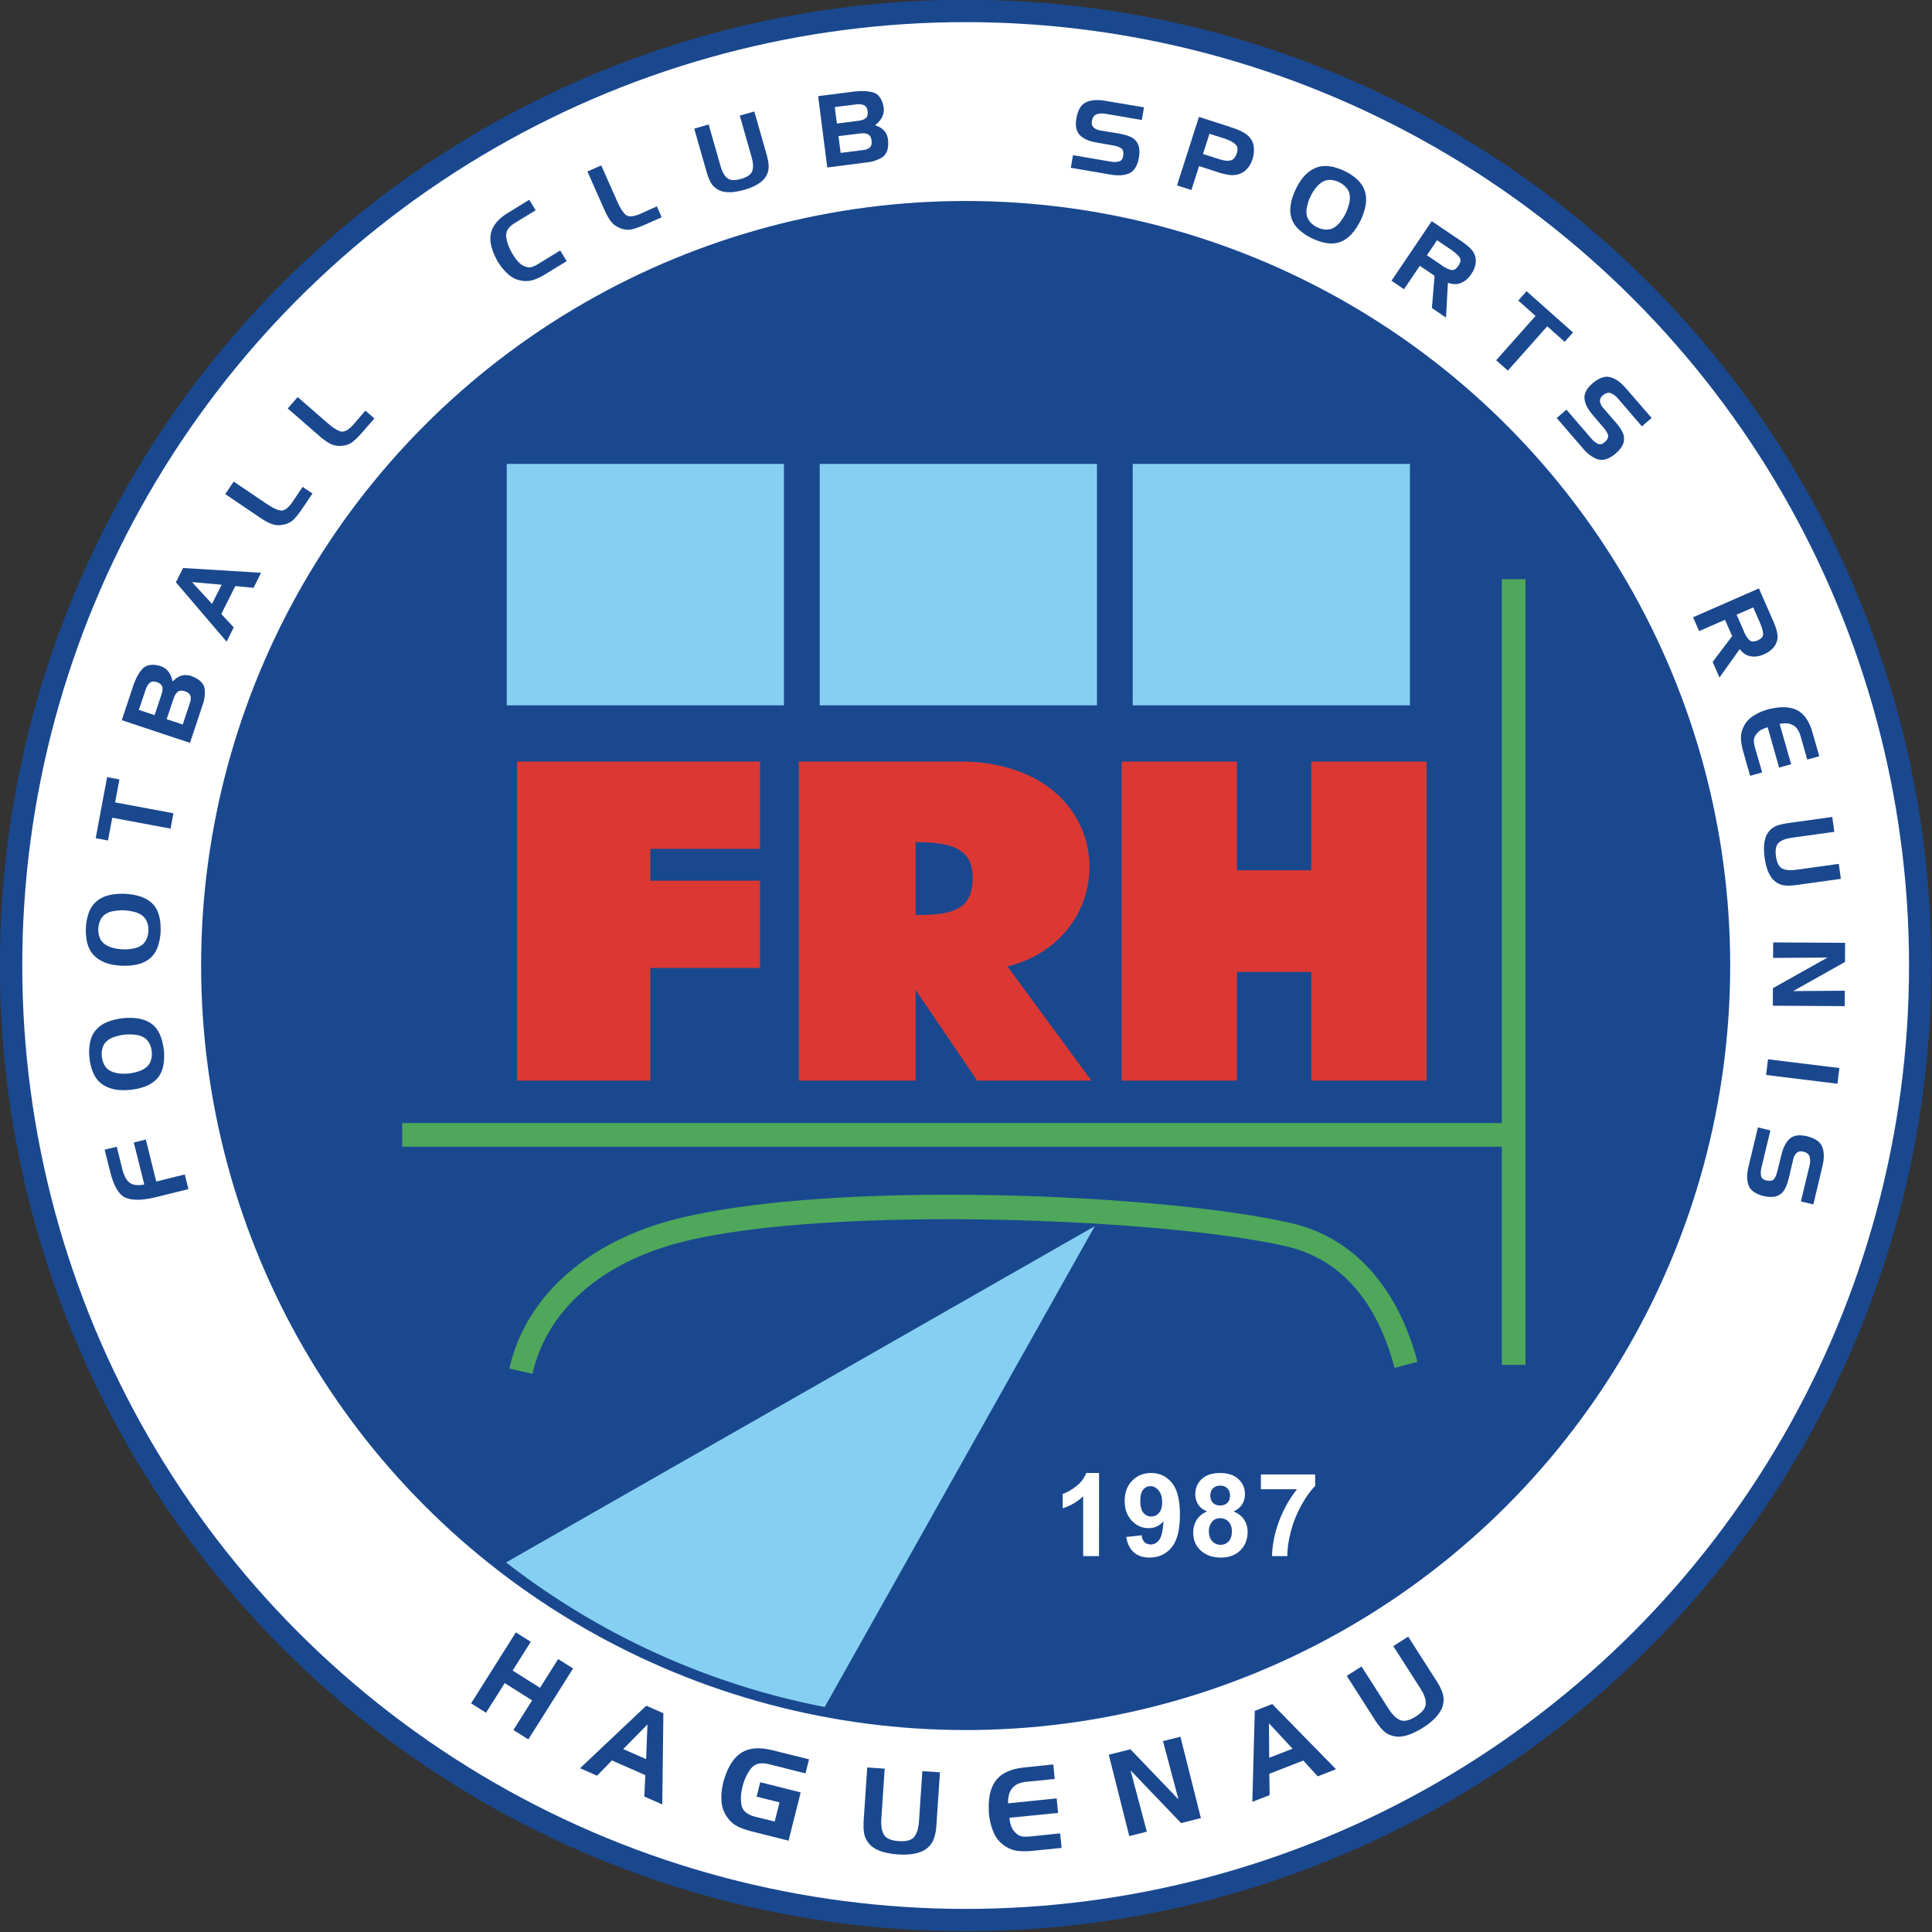 <?xml version="1.0" encoding="UTF-8" standalone="no"?>
<svg
   xmlns:dc="http://purl.org/dc/elements/1.1/"
   xmlns:cc="http://creativecommons.org/ns#"
   xmlns:rdf="http://www.w3.org/1999/02/22-rdf-syntax-ns#"
   xmlns:svg="http://www.w3.org/2000/svg"
   xmlns="http://www.w3.org/2000/svg"
   xmlns:sodipodi="http://sodipodi.sourceforge.net/DTD/sodipodi-0.dtd"
   xmlns:inkscape="http://www.inkscape.org/namespaces/inkscape"
   width="185.208mm"
   height="185.208mm"
   viewBox="0 0 185.208 185.208"
   version="1.1"
   id="svg8"
   inkscape:version="1.0 (4035a4f, 2020-05-01)"
   sodipodi:docname="Logo FC Sport Réunis Haguenau.svg">
  <rect x="0" y="0" width="185.208" height="185.208" fill="#333333" stroke="none"/>
  <defs
     id="defs2" />
  <sodipodi:namedview
     showguides="false"
     id="base"
     pagecolor="#ffffff"
     bordercolor="#666666"
     borderopacity="1.0"
     inkscape:pageopacity="0.0"
     inkscape:pageshadow="2"
     inkscape:zoom="0.35"
     inkscape:cx="510.00186"
     inkscape:cy="286.93544"
     inkscape:document-units="mm"
     inkscape:current-layer="layer1"
     inkscape:document-rotation="0"
     showgrid="false"
     inkscape:window-width="1434"
     inkscape:window-height="780"
     inkscape:window-x="0"
     inkscape:window-y="23"
     inkscape:window-maximized="0" />
  <g
     transform="translate(-30.104,-73.59)"
     inkscape:label="Calque 1"
     inkscape:groupmode="layer"
     id="layer1">
    <g
       transform="matrix(1.134,0,0,1.134,-4.043,-9.883)"
       id="g1177">
      <circle
         r="81.64"
         cy="155.23"
         cx="111.744"
         id="circle1123"
         style="fill:#1a488f;fill-opacity:1;fill-rule:evenodd;stroke-width:0.347" />
      <circle
         style="fill:#ffffff;fill-rule:evenodd;stroke-width:0.339"
         id="path1121"
         cx="111.744"
         cy="155.23"
         r="79.75" />
      <circle
         r="64.631"
         cy="155.23"
         cx="111.744"
         id="circle1125"
         style="fill:#1a488f;fill-opacity:1;fill-rule:evenodd;stroke-width:0.275" />
    </g>
    <g
       transform="matrix(1.134,0,0,1.134,-4.043,-9.883)"
       id="g1172">
      <g
         id="g1013"
         style="fill:#1a488f;fill-opacity:1">
        <path
           d="m 43.331,174.803 q -1.701,0.421 -2.573,0.07 -0.874,-0.359 -1.326,-2.184 l -0.476,-1.888 1.027,-0.254 0.495,1.997 q 0.21,0.777 0.622,1.067 0.41,0.282 1.209,0.128 l -0.888,-3.548 1.019,-0.252 0.88,3.55 2.416,-0.599 0.307,1.241 -2.712,0.672 z"
           style="font-style:normal;font-variant:normal;font-weight:normal;font-stretch:normal;font-size:8.467px;line-height:1.25;font-family:'Handel Gothic';-inkscape-font-specification:'Handel Gothic';letter-spacing:3.519px;word-spacing:3.969px;white-space:pre;fill:#1a488f;fill-opacity:1;stroke:none"
           id="path858" />
        <path
           d="m 40.062,164.34 q 0.233,0.036 0.472,0.037 0.23,0.002 0.457,-0.021 0.236,-0.024 0.469,-0.073 0.224,-0.057 0.438,-0.13 0.378,-0.132 0.643,-0.372 0.264,-0.248 0.36,-0.649 0.036,-0.148 0.045,-0.311 0.009,-0.163 -0.007,-0.323 -0.016,-0.16 -0.058,-0.318 -0.042,-0.157 -0.107,-0.296 -0.174,-0.374 -0.483,-0.564 -0.309,-0.19 -0.705,-0.235 -0.224,-0.028 -0.454,-0.03 -0.239,-0.01 -0.475,0.014 -0.227,0.023 -0.451,0.08 -0.233,0.049 -0.447,0.122 -0.379,0.124 -0.643,0.372 -0.273,0.249 -0.36,0.649 -0.036,0.148 -0.045,0.311 -0.009,0.163 0.007,0.323 0.016,0.16 0.058,0.318 0.042,0.157 0.107,0.296 0.174,0.374 0.482,0.555 0.308,0.181 0.706,0.243 z m -0.296,1.358 q -0.688,-0.151 -1.143,-0.531 -0.465,-0.387 -0.712,-1.06 -0.085,-0.247 -0.146,-0.513 -0.061,-0.266 -0.088,-0.536 -0.038,-0.286 -0.034,-0.584 0.004,-0.298 0.052,-0.575 0.1,-0.691 0.477,-1.163 0.378,-0.472 1.022,-0.742 0.295,-0.115 0.627,-0.191 0.332,-0.085 0.669,-0.119 0.362,-0.037 0.712,-0.03 0.35,0.007 0.671,0.068 0.703,0.133 1.169,0.528 0.457,0.396 0.687,1.071 0.095,0.263 0.149,0.547 0.063,0.283 0.093,0.578 0.027,0.261 0.019,0.526 -0.007,0.265 -0.04,0.523 -0.091,0.699 -0.459,1.179 -0.377,0.481 -1.038,0.752 -0.286,0.114 -0.626,0.2 -0.341,0.077 -0.695,0.113 -0.354,0.036 -0.703,0.029 -0.358,-0.006 -0.654,-0.07 z"
           style="font-style:normal;font-variant:normal;font-weight:normal;font-stretch:normal;font-size:8.467px;line-height:1.25;font-family:'Handel Gothic';-inkscape-font-specification:'Handel Gothic';letter-spacing:3.519px;word-spacing:3.969px;white-space:pre;fill:#1a488f;fill-opacity:1;stroke:none"
           id="path860" />
        <path
           d="m 39.543,153.708 q 0.226,0.07 0.461,0.106 0.227,0.036 0.456,0.047 0.237,0.011 0.475,-0.003 0.23,-0.023 0.452,-0.064 0.393,-0.075 0.691,-0.273 0.298,-0.206 0.451,-0.589 0.057,-0.141 0.09,-0.301 0.033,-0.16 0.04,-0.32 0.007,-0.161 -0.01,-0.323 -0.018,-0.162 -0.062,-0.308 -0.117,-0.395 -0.394,-0.629 -0.277,-0.233 -0.662,-0.336 -0.218,-0.061 -0.445,-0.097 -0.235,-0.045 -0.472,-0.056 -0.228,-0.011 -0.458,0.013 -0.238,0.014 -0.46,0.055 -0.393,0.066 -0.691,0.273 -0.306,0.206 -0.451,0.589 -0.057,0.141 -0.09,0.301 -0.033,0.16 -0.04,0.32 -0.007,0.161 0.01,0.323 0.018,0.162 0.062,0.308 0.117,0.395 0.395,0.62 0.278,0.225 0.662,0.344 z m -0.493,1.299 q -0.658,-0.251 -1.053,-0.693 -0.403,-0.451 -0.548,-1.153 -0.047,-0.256 -0.069,-0.529 -0.021,-0.272 -0.009,-0.543 0.005,-0.288 0.053,-0.582 0.048,-0.294 0.136,-0.562 0.201,-0.669 0.644,-1.08 0.443,-0.412 1.121,-0.583 0.308,-0.07 0.649,-0.097 0.341,-0.035 0.679,-0.019 0.364,0.017 0.708,0.075 0.345,0.059 0.653,0.166 0.676,0.235 1.078,0.694 0.394,0.459 0.522,1.16 0.055,0.274 0.067,0.563 0.02,0.289 0.007,0.585 -0.012,0.262 -0.058,0.523 -0.046,0.261 -0.117,0.512 -0.193,0.678 -0.628,1.098 -0.443,0.42 -1.138,0.591 -0.3,0.071 -0.649,0.105 -0.349,0.026 -0.704,0.01 -0.355,-0.017 -0.7,-0.075 -0.353,-0.059 -0.636,-0.165 z"
           style="font-style:normal;font-variant:normal;font-weight:normal;font-stretch:normal;font-size:8.467px;line-height:1.25;font-family:'Handel Gothic';-inkscape-font-specification:'Handel Gothic';letter-spacing:3.519px;word-spacing:3.969px;white-space:pre;fill:#1a488f;fill-opacity:1;stroke:none"
           id="path862" />
        <path
           d="m 39.601,142.737 -0.359,1.923 -1.04,-0.194 0.964,-5.16 1.04,0.194 -0.362,1.939 4.927,0.92 -0.243,1.298 z"
           style="font-style:normal;font-variant:normal;font-weight:normal;font-stretch:normal;font-size:8.467px;line-height:1.25;font-family:'Handel Gothic';-inkscape-font-specification:'Handel Gothic';letter-spacing:3.519px;word-spacing:3.969px;white-space:pre;fill:#1a488f;fill-opacity:1;stroke:none"
           id="path864" />
        <path
           d="m 47.23,133.236 -1.056,3.173 -5.768,-1.92 0.987,-2.964 q 0.032,-0.07 0.056,-0.142 0.024,-0.072 0.056,-0.142 0.222,-0.586 0.594,-1.034 0.375,-0.455 1.111,-0.389 0.664,0.069 1.018,0.428 0.348,0.348 0.48,0.972 0.466,-0.488 0.964,-0.536 0.498,-0.048 1.095,0.302 0.611,0.364 0.656,0.95 0.04,0.576 -0.144,1.157 -0.013,0.04 -0.027,0.08 -0.011,0.032 -0.021,0.064 z m -1.076,-0.171 q 0.134,-0.348 0.061,-0.613 -0.078,-0.276 -0.463,-0.404 -0.394,-0.131 -0.613,0.046 -0.217,0.169 -0.334,0.522 l -0.604,1.789 1.358,0.452 0.596,-1.791 z m -4.308,0.556 1.334,0.444 0.591,-1.775 q 0.123,-0.343 0.061,-0.613 -0.07,-0.273 -0.455,-0.401 -0.375,-0.134 -0.597,0.051 -0.222,0.185 -0.334,0.522 l -0.599,1.773 z"
           style="font-style:normal;font-variant:normal;font-weight:normal;font-stretch:normal;font-size:8.467px;line-height:1.25;font-family:'Handel Gothic';-inkscape-font-specification:'Handel Gothic';letter-spacing:3.519px;word-spacing:3.969px;white-space:pre;fill:#1a488f;fill-opacity:1;stroke:none"
           id="path866" />
        <path
           d="m 44.982,122.836 0.607,-1.211 6.596,0.405 -0.637,1.272 -1.545,-0.149 -1.183,2.362 1.052,1.133 -0.603,1.204 z m 1.363,-0.018 1.691,1.841 0.811,-1.62 z"
           style="font-style:normal;font-variant:normal;font-weight:normal;font-stretch:normal;font-size:8.467px;line-height:1.25;font-family:'Handel Gothic';-inkscape-font-specification:'Handel Gothic';letter-spacing:3.519px;word-spacing:3.969px;white-space:pre;fill:#1a488f;fill-opacity:1;stroke:none"
           id="path868" />
        <path
           d="m 55.62,116.671 q -0.323,0.477 -0.678,0.85 -0.357,0.361 -0.966,0.46 -0.52,0.088 -0.964,-0.101 -0.445,-0.189 -0.858,-0.469 l -3.001,-2.032 0.717,-1.059 2.762,1.87 q 0.696,0.482 1.177,0.572 0.481,0.09 1.046,-0.744 l 0.838,-1.253 0.834,0.565 z"
           style="font-style:normal;font-variant:normal;font-weight:normal;font-stretch:normal;font-size:8.467px;line-height:1.25;font-family:'Handel Gothic';-inkscape-font-specification:'Handel Gothic';letter-spacing:3.519px;word-spacing:3.969px;white-space:pre;fill:#1a488f;fill-opacity:1;stroke:none"
           id="path870" />
        <path
           d="m 60.701,110.201 q -0.378,0.434 -0.775,0.762 -0.398,0.316 -1.015,0.34 -0.526,0.025 -0.945,-0.216 -0.419,-0.241 -0.796,-0.569 l -2.734,-2.379 0.839,-0.964 2.516,2.19 q 0.633,0.562 1.099,0.71 0.466,0.148 1.128,-0.612 l 0.983,-1.142 0.76,0.661 z"
           style="font-style:normal;font-variant:normal;font-weight:normal;font-stretch:normal;font-size:8.467px;line-height:1.25;font-family:'Handel Gothic';-inkscape-font-specification:'Handel Gothic';letter-spacing:3.519px;word-spacing:3.969px;white-space:pre;fill:#1a488f;fill-opacity:1;stroke:none"
           id="path872" />
      </g>
      <g
         id="g1035"
         style="fill:#1a488f;fill-opacity:1">
        <path
           d="m 178.803,123.351 1.264,2.885 q 0.03,0.089 0.064,0.166 0.037,0.085 0.067,0.174 0.124,0.325 0.171,0.665 0.051,0.348 -0.08,0.682 -0.11,0.298 -0.337,0.517 -0.224,0.228 -0.501,0.377 -0.054,0.024 -0.109,0.048 -0.051,0.032 -0.105,0.055 -0.578,0.263 -1.127,0.17 -0.538,-0.088 -0.932,-0.608 l -1.71,2.404 -0.578,-1.318 1.65,-2.184 -0.605,-1.38 -2.187,0.958 -0.513,-1.171 5.568,-2.44 z m 0.149,3.041 -0.629,-1.435 -1.404,0.615 0.629,1.435 q -9.6e-4,0.019 0.006,0.034 0.007,0.015 0.014,0.031 0.163,0.372 0.404,0.627 0.252,0.259 0.73,0.041 0.496,-0.217 0.454,-0.587 -0.038,-0.362 -0.212,-0.758 z"
           style="font-style:normal;font-variant:normal;font-weight:normal;font-stretch:normal;font-size:8.467px;line-height:1.25;font-family:'Handel Gothic';-inkscape-font-specification:'Handel Gothic';letter-spacing:3.307px;word-spacing:3.969px;white-space:pre;fill:#1a488f;fill-opacity:1;stroke:none"
           id="path942" />
        <path
           d="m 182.316,135.805 q -0.2,-0.674 -0.653,-0.906 -0.445,-0.235 -1.108,-0.091 l 0.973,3.403 -1.018,0.288 -0.967,-3.413 q -0.31,0.088 -0.576,0.234 -0.264,0.154 -0.441,0.433 -0.167,0.25 -0.152,0.518 0.025,0.275 0.101,0.543 0.005,0.016 0.009,0.033 0.007,0.024 0.011,0.041 l 0.581,2.018 -1.018,0.288 -0.589,-2.077 q -0.141,-0.497 -0.183,-0.987 -0.04,-0.482 0.171,-0.981 0.261,-0.602 0.776,-0.959 0.523,-0.359 1.121,-0.546 0.128,-0.045 0.25,-0.08 0.124,-0.026 0.249,-0.053 1.41,-0.303 2.249,0.172 0.841,0.483 1.217,1.811 l 0.587,2.042 -1.018,0.288 -0.572,-2.02 z"
           style="font-style:normal;font-variant:normal;font-weight:normal;font-stretch:normal;font-size:8.467px;line-height:1.25;font-family:'Handel Gothic';-inkscape-font-specification:'Handel Gothic';letter-spacing:3.307px;word-spacing:3.969px;white-space:pre;fill:#1a488f;fill-opacity:1;stroke:none"
           id="path944" />
        <path
           d="m 185.179,143.928 -3.606,0.501 q -0.763,0.106 -1.103,0.427 -0.34,0.321 -0.226,1.143 0.114,0.822 0.528,1.029 0.415,0.216 1.169,0.111 l 3.614,-0.502 0.176,1.266 -3.64,0.506 q -0.109,0.015 -0.218,0.03 -0.109,0.015 -0.211,0.021 -0.32,0.036 -0.641,0.004 -0.311,-0.025 -0.606,-0.181 -0.406,-0.217 -0.642,-0.62 -0.234,-0.395 -0.348,-0.841 -0.05,-0.173 -0.083,-0.348 -0.033,-0.175 -0.056,-0.343 -0.022,-0.159 -0.038,-0.337 -0.015,-0.169 -0.014,-0.348 -0.022,-0.467 0.095,-0.919 0.117,-0.452 0.456,-0.781 0.242,-0.23 0.534,-0.339 0.301,-0.11 0.618,-0.163 0.1,-0.022 0.208,-0.037 0.109,-0.015 0.21,-0.029 l 3.648,-0.507 0.175,1.258 z"
           style="font-style:normal;font-variant:normal;font-weight:normal;font-stretch:normal;font-size:8.467px;line-height:1.25;font-family:'Handel Gothic';-inkscape-font-specification:'Handel Gothic';letter-spacing:3.307px;word-spacing:3.969px;white-space:pre;fill:#1a488f;fill-opacity:1;stroke:none"
           id="path946" />
        <path
           d="m 186.09,153.312 -0.01,1.617 -4.384,2.462 4.369,-0.032 -0.008,1.304 -6.079,-0.037 0.009,-1.482 4.613,-2.588 -4.598,0.031 0.008,-1.312 6.079,0.037 z"
           style="font-style:normal;font-variant:normal;font-weight:normal;font-stretch:normal;font-size:8.467px;line-height:1.25;font-family:'Handel Gothic';-inkscape-font-specification:'Handel Gothic';letter-spacing:3.307px;word-spacing:3.969px;white-space:pre;fill:#1a488f;fill-opacity:1;stroke:none"
           id="path948" />
        <path
           d="m 179.408,164.484 0.163,-1.328 6.034,0.74 -0.163,1.328 z"
           style="font-style:normal;font-variant:normal;font-weight:normal;font-stretch:normal;font-size:8.467px;line-height:1.25;font-family:'Handel Gothic';-inkscape-font-specification:'Handel Gothic';letter-spacing:3.307px;word-spacing:3.969px;white-space:pre;fill:#1a488f;fill-opacity:1;stroke:none"
           id="path950" />
        <path
           d="m 182.352,175.172 0.74,-3.07 q 0.089,-0.405 -0.008,-0.725 -0.091,-0.309 -0.544,-0.418 -0.346,-0.083 -0.549,0.111 -0.206,0.203 -0.281,0.516 l -0.389,1.648 q -0.03,0.089 -0.054,0.187 -0.024,0.099 -0.056,0.196 -0.086,0.284 -0.236,0.544 -0.142,0.262 -0.399,0.426 -0.229,0.154 -0.508,0.191 -0.279,0.037 -0.557,-0.004 -0.084,-0.012 -0.167,-0.031 -0.076,-0.01 -0.158,-0.029 -1.025,-0.264 -1.262,-0.905 -0.229,-0.639 -0.001,-1.585 l 0.797,-3.309 1.054,0.254 -0.75,3.111 q -0.107,0.41 -0.039,0.74 0.067,0.338 0.574,0.4 0.397,0.052 0.547,-0.173 0.15,-0.225 0.24,-0.561 l 0.361,-1.463 q 0.212,-0.916 0.711,-1.361 0.506,-0.436 1.483,-0.191 1.025,0.264 1.262,0.905 0.244,0.651 0.016,1.598 l -0.775,3.253 -1.054,-0.254 z"
           style="font-style:normal;font-variant:normal;font-weight:normal;font-stretch:normal;font-size:8.467px;line-height:1.25;font-family:'Handel Gothic';-inkscape-font-specification:'Handel Gothic';letter-spacing:3.307px;word-spacing:3.969px;white-space:pre;fill:#1a488f;fill-opacity:1;stroke:none"
           id="path952" />
      </g>
      <g
         id="g1019"
         style="fill:#1a488f;fill-opacity:1">
        <path
           d="m 73.601,92.481 q -0.783,0.488 -0.701,1.142 0.082,0.654 0.475,1.347 0.071,0.116 0.146,0.238 0.071,0.116 0.153,0.234 0.176,0.24 0.398,0.441 0.218,0.194 0.499,0.281 0.293,0.089 0.547,0.003 0.258,-0.098 0.496,-0.243 0.014,-0.009 0.029,-0.018 0.022,-0.013 0.036,-0.022 l 1.788,-1.101 0.551,0.903 -1.843,1.125 q -0.441,0.269 -0.901,0.441 -0.453,0.168 -0.991,0.099 -0.65,-0.089 -1.132,-0.489 -0.487,-0.407 -0.828,-0.933 -0.078,-0.111 -0.144,-0.22 -0.059,-0.113 -0.118,-0.226 -0.67,-1.277 -0.438,-2.213 0.24,-0.94 1.418,-1.659 l 1.809,-1.114 0.543,0.889 -1.792,1.094 z"
           style="font-style:normal;font-variant:normal;font-weight:normal;font-stretch:normal;font-size:8.467px;line-height:1.25;font-family:'Handel Gothic';-inkscape-font-specification:'Handel Gothic';letter-spacing:3.836px;word-spacing:3.969px;white-space:pre;fill:#1a488f;fill-opacity:1;stroke:none"
           id="path900" />
        <path
           d="m 84.569,92.633 q -0.526,0.233 -1.025,0.361 -0.494,0.117 -1.063,-0.122 -0.487,-0.201 -0.764,-0.597 -0.277,-0.396 -0.479,-0.853 l -1.467,-3.314 1.169,-0.518 1.35,3.05 q 0.335,0.778 0.695,1.109 0.36,0.331 1.281,-0.076 l 1.375,-0.618 0.408,0.921 z"
           style="font-style:normal;font-variant:normal;font-weight:normal;font-stretch:normal;font-size:8.467px;line-height:1.25;font-family:'Handel Gothic';-inkscape-font-specification:'Handel Gothic';letter-spacing:3.836px;word-spacing:3.969px;white-space:pre;fill:#1a488f;fill-opacity:1;stroke:none"
           id="path902" />
        <path
           d="m 90.019,84.133 0.999,3.501 q 0.211,0.741 0.577,1.033 0.365,0.292 1.163,0.064 0.798,-0.228 0.946,-0.666 0.156,-0.441 -0.053,-1.173 l -1.002,-3.509 1.229,-0.351 1.009,3.533 q 0.03,0.106 0.06,0.212 0.03,0.106 0.05,0.206 0.08,0.312 0.093,0.634 0.019,0.312 -0.094,0.626 -0.158,0.433 -0.525,0.722 -0.358,0.287 -0.784,0.461 -0.164,0.073 -0.333,0.13 -0.169,0.057 -0.331,0.103 -0.155,0.044 -0.328,0.085 -0.165,0.038 -0.343,0.063 -0.459,0.087 -0.923,0.035 -0.464,-0.052 -0.837,-0.342 -0.262,-0.207 -0.41,-0.482 -0.151,-0.283 -0.248,-0.59 -0.036,-0.095 -0.066,-0.201 -0.03,-0.106 -0.058,-0.204 l -1.011,-3.542 1.221,-0.349 z"
           style="font-style:normal;font-variant:normal;font-weight:normal;font-stretch:normal;font-size:8.467px;line-height:1.25;font-family:'Handel Gothic';-inkscape-font-specification:'Handel Gothic';letter-spacing:3.836px;word-spacing:3.969px;white-space:pre;fill:#1a488f;fill-opacity:1;stroke:none"
           id="path904" />
        <path
           d="m 103.362,87.343 -3.317,0.424 -0.771,-6.03 3.099,-0.396 q 0.077,-0.001 0.152,-0.011 0.076,-0.01 0.152,-0.011 0.625,-0.054 1.189,0.087 0.573,0.14 0.832,0.833 0.225,0.628 0.056,1.103 -0.163,0.465 -0.668,0.854 0.641,0.208 0.901,0.636 0.26,0.428 0.203,1.118 -0.063,0.708 -0.572,1.003 -0.501,0.286 -1.105,0.372 -0.042,0.005 -0.084,0.011 -0.034,0.004 -0.067,0.009 z m -0.313,-1.044 q 0.372,-0.03 0.579,-0.211 0.215,-0.19 0.163,-0.593 -0.053,-0.412 -0.307,-0.533 -0.246,-0.122 -0.616,-0.075 l -1.874,0.231 0.182,1.419 1.873,-0.24 z m -2.369,-3.64 0.178,1.394 1.856,-0.237 q 0.362,-0.038 0.579,-0.211 0.216,-0.181 0.164,-0.584 -0.042,-0.396 -0.305,-0.516 -0.263,-0.12 -0.616,-0.075 l -1.857,0.229 z"
           style="font-style:normal;font-variant:normal;font-weight:normal;font-stretch:normal;font-size:8.467px;line-height:1.25;font-family:'Handel Gothic';-inkscape-font-specification:'Handel Gothic';letter-spacing:3.836px;word-spacing:3.969px;white-space:pre;fill:#1a488f;fill-opacity:1;stroke:none"
           id="path906" />
      </g>
      <g
         id="g1027"
         style="fill:#1a488f;fill-opacity:1">
        <path
           d="m 126.635,83.754 -3.113,-0.533 q -0.41,-0.062 -0.723,0.057 -0.303,0.111 -0.381,0.57 -0.06,0.351 0.148,0.541 0.216,0.192 0.533,0.246 l 1.67,0.277 q 0.09,0.024 0.191,0.041 0.1,0.017 0.199,0.043 0.289,0.067 0.559,0.199 0.271,0.124 0.452,0.369 0.169,0.218 0.225,0.494 0.056,0.276 0.034,0.556 -0.006,0.085 -0.02,0.168 -0.005,0.077 -0.019,0.16 -0.195,1.04 -0.819,1.32 -0.622,0.271 -1.582,0.107 l -3.355,-0.574 0.183,-1.068 3.155,0.54 q 0.416,0.08 0.741,-0.011 0.333,-0.089 0.36,-0.6 0.025,-0.399 -0.209,-0.534 -0.235,-0.135 -0.575,-0.202 l -1.484,-0.263 q -0.928,-0.15 -1.406,-0.619 -0.468,-0.475 -0.29,-1.467 0.195,-1.04 0.819,-1.32 0.633,-0.287 1.593,-0.123 l 3.298,0.556 -0.183,1.068 z"
           style="font-style:normal;font-variant:normal;font-weight:normal;font-stretch:normal;font-size:8.467px;line-height:1.25;font-family:'Handel Gothic';-inkscape-font-specification:'Handel Gothic';letter-spacing:3.254px;word-spacing:3.969px;white-space:pre;fill:#1a488f;fill-opacity:1;stroke:none"
           id="path920" />
        <path
           d="m 133.767,85.368 -1.411,-0.452 -0.548,1.709 1.484,0.475 q 0.443,0.142 0.82,0.076 0.379,-0.074 0.54,-0.574 0.194,-0.551 -0.122,-0.813 -0.306,-0.267 -0.765,-0.414 z m -2.298,-1.874 2.645,0.848 q 0.005,0.011 0.013,0.013 0.016,0.005 0.024,0.008 0.153,0.049 0.306,0.098 0.153,0.049 0.301,0.114 0.269,0.104 0.514,0.254 0.256,0.144 0.446,0.356 0.347,0.387 0.385,0.879 0.046,0.495 -0.099,0.973 -0.131,0.438 -0.422,0.789 -0.282,0.354 -0.731,0.504 -0.376,0.119 -0.762,0.076 -0.375,-0.049 -0.751,-0.152 -0.097,-0.031 -0.194,-0.062 -0.097,-0.031 -0.194,-0.062 l -1.473,-0.481 -0.649,2.024 -1.217,-0.39 1.855,-5.789 z"
           style="font-style:normal;font-variant:normal;font-weight:normal;font-stretch:normal;font-size:8.467px;line-height:1.25;font-family:'Handel Gothic';-inkscape-font-specification:'Handel Gothic';letter-spacing:3.254px;word-spacing:3.969px;white-space:pre;fill:#1a488f;fill-opacity:1;stroke:none"
           id="path922" />
        <path
           d="m 141.408,89.411 q -0.153,0.18 -0.28,0.382 -0.123,0.195 -0.223,0.4 -0.104,0.213 -0.184,0.438 -0.069,0.22 -0.12,0.441 -0.086,0.391 -0.022,0.742 0.072,0.355 0.364,0.647 0.107,0.109 0.241,0.202 0.134,0.093 0.278,0.163 0.145,0.07 0.301,0.118 0.156,0.047 0.307,0.065 0.41,0.048 0.733,-0.115 0.324,-0.163 0.57,-0.476 0.142,-0.176 0.265,-0.37 0.134,-0.198 0.237,-0.412 0.1,-0.206 0.169,-0.426 0.081,-0.224 0.131,-0.445 0.094,-0.387 0.022,-0.742 -0.069,-0.363 -0.364,-0.647 -0.107,-0.109 -0.241,-0.202 -0.134,-0.093 -0.278,-0.163 -0.145,-0.07 -0.301,-0.118 -0.156,-0.047 -0.307,-0.065 -0.41,-0.048 -0.726,0.118 -0.316,0.167 -0.578,0.473 z m -1,-0.965 q 0.49,-0.506 1.052,-0.694 0.573,-0.192 1.276,-0.049 0.254,0.058 0.513,0.145 0.259,0.088 0.502,0.206 0.263,0.118 0.514,0.278 0.252,0.16 0.462,0.347 0.535,0.448 0.739,1.018 0.204,0.569 0.094,1.26 -0.057,0.311 -0.167,0.634 -0.102,0.327 -0.25,0.632 -0.159,0.328 -0.349,0.621 -0.19,0.294 -0.41,0.535 -0.482,0.528 -1.063,0.717 -0.577,0.181 -1.272,0.023 -0.273,-0.057 -0.543,-0.16 -0.274,-0.095 -0.54,-0.225 -0.236,-0.115 -0.457,-0.26 -0.221,-0.145 -0.424,-0.309 -0.547,-0.444 -0.762,-1.01 -0.211,-0.573 -0.095,-1.279 0.053,-0.304 0.159,-0.638 0.114,-0.331 0.269,-0.651 0.155,-0.32 0.345,-0.614 0.193,-0.301 0.403,-0.52 z"
           style="font-style:normal;font-variant:normal;font-weight:normal;font-stretch:normal;font-size:8.467px;line-height:1.25;font-family:'Handel Gothic';-inkscape-font-specification:'Handel Gothic';letter-spacing:3.254px;word-spacing:3.969px;white-space:pre;fill:#1a488f;fill-opacity:1;stroke:none"
           id="path924" />
        <path
           d="m 151.142,92.305 2.61,1.763 q 0.072,0.059 0.143,0.107 0.077,0.052 0.15,0.111 0.278,0.208 0.5,0.47 0.229,0.267 0.297,0.619 0.066,0.31 -0.008,0.618 -0.068,0.312 -0.222,0.586 -0.033,0.049 -0.066,0.098 -0.026,0.054 -0.059,0.103 -0.348,0.531 -0.862,0.746 -0.501,0.213 -1.113,-0.016 l -0.161,2.946 -1.193,-0.806 0.228,-2.727 -1.249,-0.843 -1.336,1.979 -1.059,-0.716 3.402,-5.038 z m 1.751,2.49 -1.298,-0.877 -0.858,1.27 1.298,0.877 q 0.009,0.016 0.023,0.026 0.014,0.009 0.028,0.019 0.337,0.227 0.677,0.314 0.352,0.084 0.639,-0.355 0.303,-0.449 0.07,-0.739 -0.226,-0.285 -0.584,-0.527 z"
           style="font-style:normal;font-variant:normal;font-weight:normal;font-stretch:normal;font-size:8.467px;line-height:1.25;font-family:'Handel Gothic';-inkscape-font-specification:'Handel Gothic';letter-spacing:3.254px;word-spacing:3.969px;white-space:pre;fill:#1a488f;fill-opacity:1;stroke:none"
           id="path926" />
        <path
           d="m 159.921,100.317 -1.462,-1.299 0.703,-0.791 3.924,3.487 -0.703,0.791 -1.475,-1.311 -3.33,3.746 -0.987,-0.877 z"
           style="font-style:normal;font-variant:normal;font-weight:normal;font-stretch:normal;font-size:8.467px;line-height:1.25;font-family:'Handel Gothic';-inkscape-font-specification:'Handel Gothic';letter-spacing:3.254px;word-spacing:3.969px;white-space:pre;fill:#1a488f;fill-opacity:1;stroke:none"
           id="path928" />
        <path
           d="m 168.911,109.651 -2.061,-2.393 q -0.277,-0.309 -0.593,-0.416 -0.304,-0.107 -0.657,0.197 -0.269,0.232 -0.23,0.511 0.045,0.285 0.255,0.529 l 1.112,1.277 q 0.054,0.076 0.121,0.153 0.066,0.077 0.126,0.159 0.181,0.236 0.304,0.509 0.13,0.268 0.113,0.573 -0.008,0.276 -0.141,0.524 -0.133,0.248 -0.328,0.45 -0.059,0.062 -0.123,0.117 -0.052,0.056 -0.116,0.111 -0.813,0.678 -1.472,0.497 -0.652,-0.187 -1.288,-0.924 l -2.222,-2.579 0.821,-0.707 2.089,2.425 q 0.27,0.326 0.578,0.463 0.314,0.143 0.66,-0.233 0.274,-0.292 0.179,-0.545 -0.095,-0.253 -0.315,-0.522 l -0.977,-1.147 q -0.62,-0.706 -0.69,-1.372 -0.059,-0.665 0.71,-1.316 0.813,-0.678 1.472,-0.497 0.671,0.182 1.306,0.92 l 2.189,2.528 z"
           style="font-style:normal;font-variant:normal;font-weight:normal;font-stretch:normal;font-size:8.467px;line-height:1.25;font-family:'Handel Gothic';-inkscape-font-specification:'Handel Gothic';letter-spacing:3.254px;word-spacing:3.969px;white-space:pre;fill:#1a488f;fill-opacity:1;stroke:none"
           id="path930" />
      </g>
      <g
         id="g1045"
         style="fill:#1a488f;fill-opacity:1">
        <path
           d="m 74.982,212.399 -1.534,2.431 2.314,1.46 1.534,-2.431 1.261,0.796 -3.784,5.998 -1.261,-0.796 1.581,-2.506 -2.314,-1.46 -1.581,2.506 -1.261,-0.796 3.784,-5.998 z"
           style="font-style:normal;font-variant:normal;font-weight:normal;font-stretch:normal;font-size:9.878px;line-height:1.25;font-family:'Handel Gothic';-inkscape-font-specification:'Handel Gothic';letter-spacing:4.498px;white-space:pre;fill:#1a488f;fill-opacity:1;stroke:none"
           id="path972" />
        <path
           d="m 84.745,217.803 1.446,0.637 -0.093,7.709 -1.519,-0.669 0.084,-1.809 -2.82,-1.242 -1.259,1.291 -1.437,-0.633 5.598,-5.284 z m 0.1,1.587 -2.048,2.077 1.934,0.852 z"
           style="font-style:normal;font-variant:normal;font-weight:normal;font-stretch:normal;font-size:9.878px;line-height:1.25;font-family:'Handel Gothic';-inkscape-font-specification:'Handel Gothic';letter-spacing:4.498px;white-space:pre;fill:#1a488f;fill-opacity:1;stroke:none"
           id="path974" />
        <path
           d="m 94.074,225.488 0.306,-1.217 3.42,0.86 -1.027,4.081 -3.113,-0.783 q -0.594,-0.149 -1.125,-0.385 -0.529,-0.245 -0.909,-0.758 -0.457,-0.614 -0.518,-1.342 -0.059,-0.738 0.1,-1.452 0.029,-0.156 0.065,-0.299 0.046,-0.141 0.091,-0.283 0.515,-1.602 1.484,-2.173 0.978,-0.569 2.54,-0.176 l 3.116,0.774 -0.299,1.188 -3.113,-0.783 q -1.027,-0.248 -1.515,0.393 -0.475,0.634 -0.69,1.487 -0.002,0.01 -0.005,0.019 0,0 -0.002,0.01 -0.219,0.872 -0.081,1.579 0.147,0.709 1.172,0.967 l 1.631,0.4 0.407,-1.619 -1.935,-0.487 z"
           style="font-style:normal;font-variant:normal;font-weight:normal;font-stretch:normal;font-size:9.878px;line-height:1.25;font-family:'Handel Gothic';-inkscape-font-specification:'Handel Gothic';letter-spacing:4.498px;white-space:pre;fill:#1a488f;fill-opacity:1;stroke:none"
           id="path976" />
        <path
           d="m 104.901,223.119 -0.285,4.238 q -0.06,0.897 0.225,1.362 0.286,0.465 1.251,0.53 0.966,0.065 1.301,-0.358 0.345,-0.422 0.405,-1.309 l 0.286,-4.248 1.488,0.1 -0.287,4.277 q -0.009,0.128 -0.017,0.256 -0.009,0.128 -0.026,0.246 -0.035,0.374 -0.148,0.733 -0.103,0.349 -0.351,0.65 -0.345,0.412 -0.861,0.586 -0.507,0.174 -1.043,0.197 -0.209,0.016 -0.417,0.012 -0.208,-0.004 -0.405,-0.017 -0.187,-0.013 -0.394,-0.036 -0.196,-0.023 -0.401,-0.067 -0.539,-0.086 -1.027,-0.326 -0.489,-0.241 -0.784,-0.706 -0.205,-0.331 -0.26,-0.691 -0.054,-0.37 -0.039,-0.745 -0.002,-0.119 0.007,-0.247 0.009,-0.128 0.017,-0.246 l 0.288,-4.287 1.478,0.099 z"
           style="font-style:normal;font-variant:normal;font-weight:normal;font-stretch:normal;font-size:9.878px;line-height:1.25;font-family:'Handel Gothic';-inkscape-font-specification:'Handel Gothic';letter-spacing:4.498px;white-space:pre;fill:#1a488f;fill-opacity:1;stroke:none"
           id="path978" />
        <path
           d="m 116.837,224.238 q -0.815,0.091 -1.175,0.564 -0.361,0.463 -0.332,1.254 l 4.108,-0.419 0.122,1.229 -4.118,0.41 q 0.037,0.373 0.15,0.71 0.123,0.335 0.407,0.595 0.253,0.243 0.564,0.281 0.32,0.028 0.645,-0.005 0.02,-0.002 0.039,-0.004 0.029,-0.003 0.049,-0.005 l 2.437,-0.253 0.122,1.229 -2.506,0.25 q -0.6,0.06 -1.171,0.007 -0.561,-0.053 -1.092,-0.397 -0.638,-0.423 -0.942,-1.087 -0.305,-0.674 -0.398,-1.4 -0.025,-0.156 -0.04,-0.304 -0.005,-0.148 -0.01,-0.297 -0.058,-1.682 0.659,-2.547 0.728,-0.867 2.33,-1.026 l 2.466,-0.256 0.122,1.229 -2.438,0.243 z"
           style="font-style:normal;font-variant:normal;font-weight:normal;font-stretch:normal;font-size:9.878px;line-height:1.25;font-family:'Handel Gothic';-inkscape-font-specification:'Handel Gothic';letter-spacing:4.498px;white-space:pre;fill:#1a488f;fill-opacity:1;stroke:none"
           id="path980" />
        <path
           d="m 123.844,221.946 1.83,-0.46 4.06,4.235 -1.31,-4.926 1.475,-0.371 1.73,6.878 -1.676,0.422 -4.268,-4.457 1.375,5.185 -1.485,0.373 z"
           style="font-style:normal;font-variant:normal;font-weight:normal;font-stretch:normal;font-size:9.878px;line-height:1.25;font-family:'Handel Gothic';-inkscape-font-specification:'Handel Gothic';letter-spacing:4.498px;white-space:pre;fill:#1a488f;fill-opacity:1;stroke:none"
           id="path982" />
        <path
           d="m 136.188,218.236 1.473,-0.574 5.392,5.51 -1.546,0.603 -1.221,-1.337 -2.871,1.119 0.025,1.803 -1.463,0.57 z m 1.194,1.051 0.024,2.917 1.969,-0.768 -1.993,-2.149 z"
           style="font-style:normal;font-variant:normal;font-weight:normal;font-stretch:normal;font-size:9.878px;line-height:1.25;font-family:'Handel Gothic';-inkscape-font-specification:'Handel Gothic';letter-spacing:4.498px;white-space:pre;fill:#1a488f;fill-opacity:1;stroke:none"
           id="path984" />
        <path
           d="m 145.209,214.484 2.288,3.578 q 0.484,0.757 0.99,0.961 0.506,0.204 1.321,-0.317 0.816,-0.522 0.834,-1.061 0.027,-0.545 -0.452,-1.294 l -2.294,-3.587 1.257,-0.804 2.309,3.612 q 0.069,0.108 0.138,0.216 0.069,0.108 0.125,0.213 0.194,0.322 0.316,0.677 0.125,0.342 0.104,0.731 -0.032,0.536 -0.345,0.983 -0.304,0.441 -0.722,0.778 -0.159,0.137 -0.328,0.257 -0.169,0.12 -0.336,0.226 -0.158,0.101 -0.338,0.205 -0.172,0.098 -0.362,0.185 -0.484,0.251 -1.02,0.348 -0.536,0.097 -1.05,-0.102 -0.362,-0.144 -0.62,-0.401 -0.263,-0.265 -0.474,-0.576 -0.072,-0.095 -0.141,-0.203 -0.069,-0.108 -0.133,-0.208 l -2.315,-3.62 1.248,-0.798 z"
           style="font-style:normal;font-variant:normal;font-weight:normal;font-stretch:normal;font-size:9.878px;line-height:1.25;font-family:'Handel Gothic';-inkscape-font-specification:'Handel Gothic';letter-spacing:4.498px;white-space:pre;fill:#1a488f;fill-opacity:1;stroke:none"
           id="path986" />
      </g>
    </g>
    <g
       transform="matrix(1.134,0,0,1.134,-4.043,-9.883)"
       id="g1220">
      <path
         id="circle1127"
         style="fill:#85cff3;fill-opacity:1;fill-rule:evenodd;stroke-width:1.019"
         d="M 462.857,668.928 275.074,776.188 a 239.989,239.989 0 0 0 101.639,46.119 z"
         transform="scale(0.265)" />
      <g
         id="g1083"
         style="fill:#db3833;fill-opacity:1">
        <path
           transform="scale(0.265)"
           d="M 368.455,520.713 V 622.5 h 37.258 V 593.57 L 425.357,622.5 h 36.428 L 435,586.072 c 34.053,-8.487 35.993,-54.061 -0.756,-63.607 -4.498,-1.168 -8.504,-1.797 -15.244,-1.752 h -9.889 z m 37.258,25.715 c 11.778,-0.076 18.144,2.232 18.203,11.229 0.066,10.051 -5.933,12.135 -18.203,11.986 z"
           style="fill:#db3833;fill-opacity:1;stroke:none;stroke-width:1px;stroke-linecap:butt;stroke-linejoin:miter;stroke-opacity:1"
           id="path1053" />
        <path
           sodipodi:nodetypes="ccccccccccc"
           transform="scale(0.265)"
           d="M 278.586,520.709 V 622.5 h 42.486 v -35.947 h 35.018 v -27.844 h -35.018 v -10.156 h 35.018 v -27.844 z"
           style="fill:#db3833;fill-opacity:1;fill-rule:evenodd;stroke-width:4.43"
           id="rect1060" />
        <path
           transform="scale(0.265)"
           d="M 471.451,520.709 V 622.5 h 36.771 V 587.822 H 531.938 V 622.5 h 36.771 V 520.709 H 531.938 v 34.68 h -23.715 v -34.68 z"
           style="fill:#db3833;fill-opacity:1;fill-rule:evenodd;stroke-width:4.121"
           id="rect1062" />
      </g>
      <path
         style="color:#000000;font-style:normal;font-variant:normal;font-weight:normal;font-stretch:normal;font-size:medium;line-height:normal;font-family:sans-serif;font-variant-ligatures:normal;font-variant-position:normal;font-variant-caps:normal;font-variant-numeric:normal;font-variant-alternates:normal;font-variant-east-asian:normal;font-feature-settings:normal;font-variation-settings:normal;text-indent:0;text-align:start;text-decoration:none;text-decoration-line:none;text-decoration-style:solid;text-decoration-color:#000000;letter-spacing:normal;word-spacing:normal;text-transform:none;writing-mode:lr-tb;direction:ltr;text-orientation:mixed;dominant-baseline:auto;baseline-shift:baseline;text-anchor:start;white-space:normal;shape-padding:0;shape-margin:0;inline-size:0;clip-rule:nonzero;display:inline;overflow:visible;visibility:visible;opacity:1;isolation:auto;mix-blend-mode:normal;color-interpolation:sRGB;color-interpolation-filters:linearRGB;solid-color:#000000;solid-opacity:1;vector-effect:none;fill:#4ea75a;fill-opacity:1;fill-rule:nonzero;stroke:none;stroke-width:7.559;stroke-linecap:butt;stroke-linejoin:miter;stroke-miterlimit:4;stroke-dasharray:none;stroke-dashoffset:0;stroke-opacity:1;color-rendering:auto;image-rendering:auto;shape-rendering:auto;text-rendering:auto;enable-background:accumulate;stop-color:#000000;stop-opacity:1"
         d="m 417.314,658.891 c -32.911,-0.039 -65.344,2.158 -87.418,7.605 -28.138,6.944 -48.572,24.402 -53.777,47.871 l 7.383,1.639 c 4.474,-20.169 22.073,-35.724 48.203,-42.172 47.589,-11.744 153.858,-7.358 192.217,1.514 17.457,4.037 28.954,17.567 34.576,38.791 l 7.309,-1.941 c -6.091,-22.993 -19.744,-39.491 -40.18,-44.217 -20.354,-4.707 -56.669,-8.189 -94.207,-8.939 -4.692,-0.094 -9.404,-0.145 -14.105,-0.15 z"
         transform="scale(0.265)"
         id="path1106" />
      <path
         style="color:#000000;font-style:normal;font-variant:normal;font-weight:normal;font-stretch:normal;font-size:medium;line-height:normal;font-family:sans-serif;font-variant-ligatures:normal;font-variant-position:normal;font-variant-caps:normal;font-variant-numeric:normal;font-variant-alternates:normal;font-variant-east-asian:normal;font-feature-settings:normal;font-variation-settings:normal;text-indent:0;text-align:start;text-decoration:none;text-decoration-line:none;text-decoration-style:solid;text-decoration-color:#000000;letter-spacing:normal;word-spacing:normal;text-transform:none;writing-mode:lr-tb;direction:ltr;text-orientation:mixed;dominant-baseline:auto;baseline-shift:baseline;text-anchor:start;white-space:normal;shape-padding:0;shape-margin:0;inline-size:0;clip-rule:nonzero;display:inline;overflow:visible;visibility:visible;opacity:1;isolation:auto;mix-blend-mode:normal;color-interpolation:sRGB;color-interpolation-filters:linearRGB;solid-color:#000000;solid-opacity:1;vector-effect:none;fill:#4ea75a;fill-opacity:1;fill-rule:nonzero;stroke:none;stroke-width:7.559;stroke-linecap:butt;stroke-linejoin:miter;stroke-miterlimit:4;stroke-dasharray:none;stroke-dashoffset:0;stroke-opacity:1;color-rendering:auto;image-rendering:auto;shape-rendering:auto;text-rendering:auto;enable-background:accumulate;stop-color:#000000;stop-opacity:1"
         d="m 592.715,462.527 v 173.496 H 241.934 v 7.559 h 350.781 v 69.59 h 7.559 V 462.527 Z"
         transform="scale(0.265)"
         id="path1101" />
      <g
         id="g1119"
         style="fill:#85cff3;fill-opacity:1">
        <rect
           y="112.826"
           x="72.949"
           height="20.411"
           width="23.435"
           id="rect1110"
           style="fill:#85cff3;fill-opacity:1;fill-rule:evenodd;stroke-width:0.265" />
        <rect
           style="fill:#85cff3;fill-opacity:1;fill-rule:evenodd;stroke-width:0.265"
           id="rect1112"
           width="23.435"
           height="20.411"
           x="99.408"
           y="112.826" />
        <rect
           y="112.826"
           x="125.866"
           height="20.411"
           width="23.435"
           id="rect1114"
           style="fill:#85cff3;fill-opacity:1;fill-rule:evenodd;stroke-width:0.265" />
      </g>
      <g
         id="g1202"
         transform="matrix(1,0,0,1,-199.983,0.011)"
         style="fill:#ffffff">
        <path
           d="m 323.002,205.145 h -1.341 v -5.054 q -0.735,0.687 -1.732,1.017 v -1.217 q 0.525,-0.172 1.141,-0.649 0.616,-0.482 0.845,-1.122 h 1.088 z"
           style="font-style:normal;font-variant:normal;font-weight:bold;font-stretch:normal;font-size:10.583px;line-height:1.25;font-family:Arial;-inkscape-font-specification:'Arial Bold';letter-spacing:0.286px;white-space:pre;fill:#ffffff;fill-opacity:1;stroke:none;stroke-width:0.924"
           id="path1185" />
        <path
           d="m 325.304,203.527 1.298,-0.143 q 0.048,0.396 0.248,0.587 0.2,0.191 0.53,0.191 0.415,0 0.706,-0.382 0.291,-0.382 0.372,-1.585 -0.506,0.587 -1.265,0.587 -0.826,0 -1.427,-0.635 -0.597,-0.64 -0.597,-1.661 0,-1.064 0.63,-1.713 0.635,-0.654 1.613,-0.654 1.064,0 1.747,0.826 0.682,0.821 0.682,2.706 0,1.919 -0.711,2.768 -0.711,0.85 -1.852,0.85 -0.821,0 -1.327,-0.434 -0.506,-0.439 -0.649,-1.308 z m 3.035,-2.93 q 0,-0.649 -0.301,-1.007 -0.296,-0.358 -0.687,-0.358 -0.372,0 -0.62,0.296 -0.243,0.291 -0.243,0.959 0,0.678 0.267,0.997 0.267,0.315 0.668,0.315 0.387,0 0.649,-0.305 0.267,-0.305 0.267,-0.897 z"
           style="font-style:normal;font-variant:normal;font-weight:bold;font-stretch:normal;font-size:10.583px;line-height:1.25;font-family:Arial;-inkscape-font-specification:'Arial Bold';letter-spacing:0.286px;white-space:pre;fill:#ffffff;fill-opacity:1;stroke:none;stroke-width:0.924"
           id="path1187" />
        <path
           d="m 332.131,201.37 q -0.52,-0.22 -0.759,-0.601 -0.234,-0.387 -0.234,-0.845 0,-0.783 0.544,-1.293 0.549,-0.511 1.556,-0.511 0.997,0 1.546,0.511 0.554,0.511 0.554,1.293 0,0.487 -0.253,0.869 -0.253,0.377 -0.711,0.577 0.582,0.234 0.883,0.682 0.305,0.449 0.305,1.036 0,0.969 -0.62,1.575 -0.616,0.606 -1.642,0.606 -0.955,0 -1.589,-0.501 -0.749,-0.592 -0.749,-1.623 0,-0.568 0.282,-1.04 0.282,-0.477 0.888,-0.735 z m 0.277,-1.351 q 0,0.401 0.224,0.625 0.229,0.224 0.606,0.224 0.382,0 0.611,-0.224 0.229,-0.229 0.229,-0.63 0,-0.377 -0.229,-0.601 -0.224,-0.229 -0.597,-0.229 -0.387,0 -0.616,0.229 -0.229,0.229 -0.229,0.606 z m -0.124,2.997 q 0,0.554 0.282,0.864 0.286,0.31 0.711,0.31 0.415,0 0.687,-0.296 0.272,-0.301 0.272,-0.864 0,-0.492 -0.277,-0.787 -0.277,-0.301 -0.702,-0.301 -0.492,0 -0.735,0.339 -0.239,0.339 -0.239,0.735 z"
           style="font-style:normal;font-variant:normal;font-weight:bold;font-stretch:normal;font-size:10.583px;line-height:1.25;font-family:Arial;-inkscape-font-specification:'Arial Bold';letter-spacing:0.286px;white-space:pre;fill:#ffffff;fill-opacity:1;stroke:none;stroke-width:0.924"
           id="path1189" />
        <path
           d="m 336.686,199.49 v -1.246 h 4.586 v 0.974 q -0.568,0.558 -1.155,1.604 -0.587,1.045 -0.897,2.224 -0.305,1.174 -0.301,2.1 h -1.293 q 0.033,-1.451 0.597,-2.959 0.568,-1.508 1.513,-2.697 z"
           style="font-style:normal;font-variant:normal;font-weight:bold;font-stretch:normal;font-size:10.583px;line-height:1.25;font-family:Arial;-inkscape-font-specification:'Arial Bold';letter-spacing:0.286px;white-space:pre;fill:#ffffff;fill-opacity:1;stroke:none;stroke-width:0.924"
           id="path1191" />
      </g>
    </g>
  </g>
</svg>
